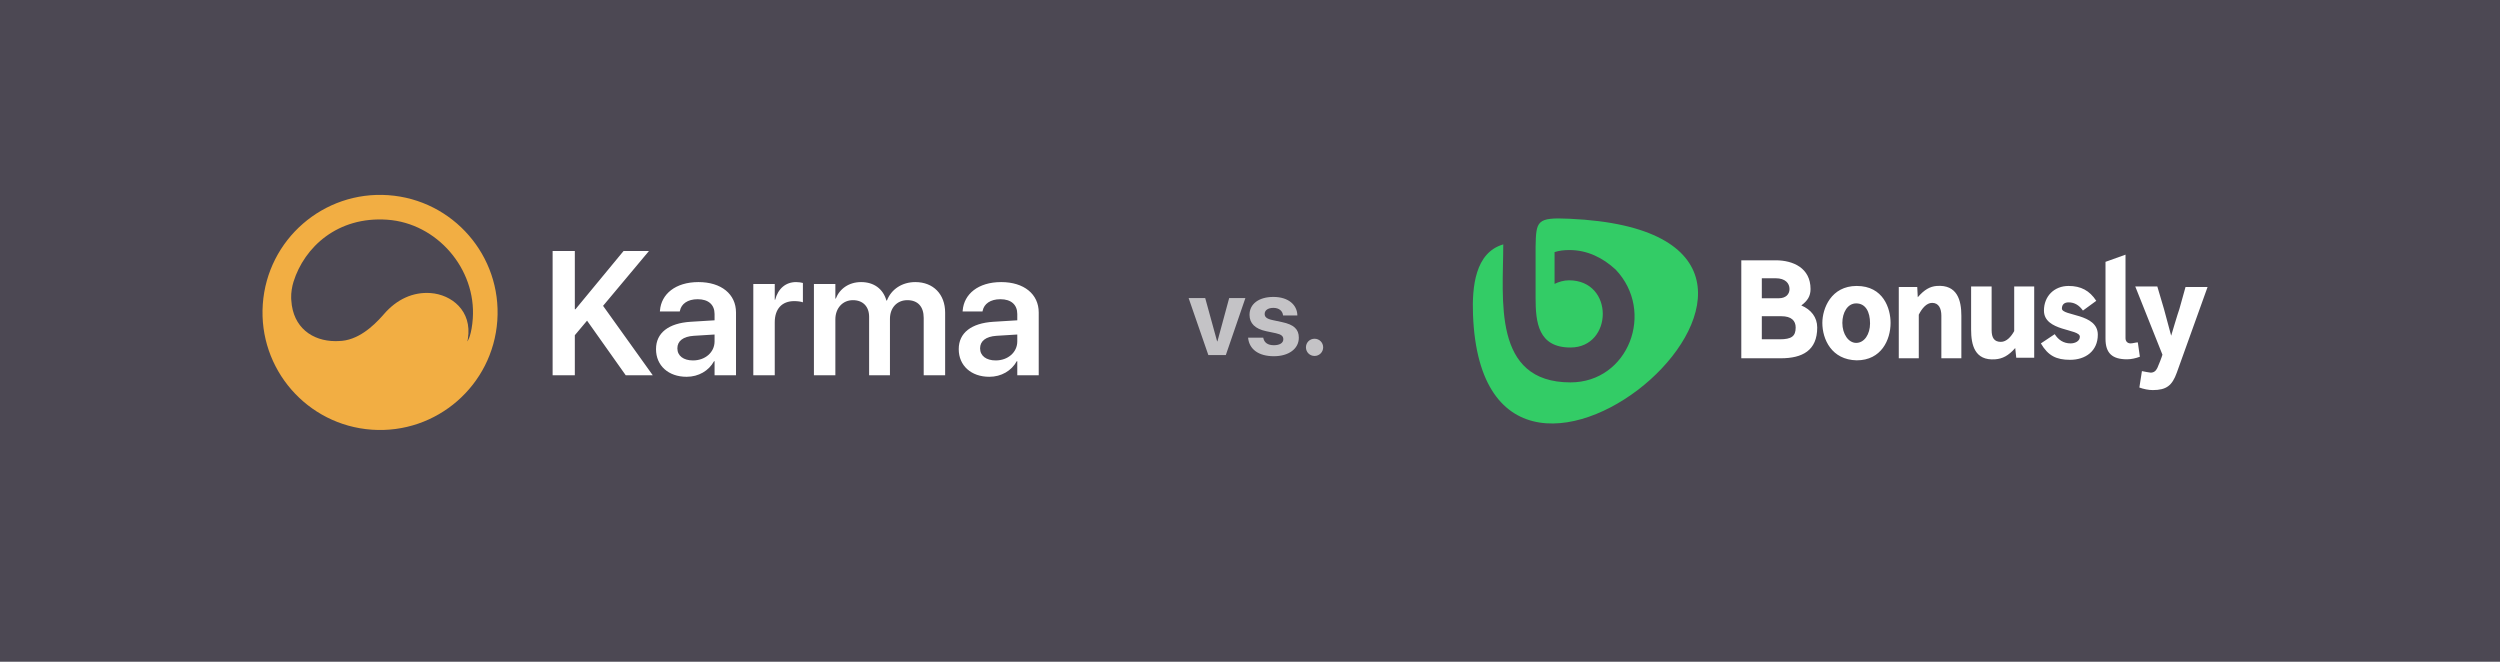 <svg width="816" height="216" viewBox="0 0 816 216" fill="none" xmlns="http://www.w3.org/2000/svg">
<rect width="816" height="216" fill="#4C4853"/>
<path d="M568.359 116.942V84.962H579.577C585.27 84.962 590.963 87.474 590.963 94.339C590.963 96.683 589.958 98.19 587.949 99.697C591.13 101.036 593.14 103.547 593.14 106.896C593.14 114.431 588.284 116.942 581.252 116.942H568.359ZM575.057 90.823V97.353H580.582C582.926 97.353 584.098 96.013 584.098 94.339C584.098 92.497 582.759 90.823 579.577 90.823H575.057V90.823ZM575.057 103.213V110.747H580.917C584.768 110.747 586.107 109.743 586.107 106.896C586.107 104.72 584.768 103.213 581.419 103.213H575.057ZM594.814 105.389C594.814 100.701 597.66 93.334 606.032 93.334C614.738 93.334 617.083 100.701 617.083 105.389C617.083 110.915 614.069 117.612 606.032 117.612C597.828 117.444 594.814 110.747 594.814 105.389ZM601.344 105.389C601.344 109.073 603.353 111.919 605.864 111.919C608.543 111.919 610.385 109.073 610.385 105.557C610.385 101.706 608.878 99.027 605.864 99.027C603.018 99.027 601.344 102.041 601.344 105.389ZM633.658 116.942V103.045C633.658 100.701 632.821 98.859 630.645 98.859C628.803 98.859 627.296 100.701 626.291 102.71V116.942H619.761V93.669H625.789L625.956 97.018C628.133 94.506 629.975 93.501 632.152 93.334C638.849 92.832 640.188 98.022 640.188 103.045V116.942H633.658ZM650.067 93.669V107.733C650.067 110.245 650.904 111.584 653.081 111.584C654.923 111.584 656.429 109.91 657.434 108.068V93.501H663.964V116.775H658.104L657.769 113.594C655.592 116.105 653.583 117.11 651.239 117.277C644.542 117.779 643.37 112.589 643.37 107.566V93.501H650.067V93.669ZM670.661 109.073C671.833 110.915 673.508 112.087 675.852 112.087C677.191 112.087 678.865 111.417 678.865 109.91C678.865 107.231 667.145 108.236 667.145 101.371C667.145 96.683 670.494 93.334 675.182 93.334C679.2 93.334 682.047 94.841 684.223 98.19L679.87 101.371C678.698 99.697 677.191 98.692 675.182 98.692C673.842 98.692 673.005 99.362 673.005 100.701C673.005 103.213 684.726 102.208 684.726 109.24C684.726 114.598 680.707 117.444 675.684 117.444C671.164 117.444 668.485 116.105 666.141 112.087L670.661 109.073ZM687.237 110.58V85.465L693.767 83.121V110.412C693.767 111.249 694.269 112.087 695.441 112.087C696.111 112.087 697.116 111.752 697.785 111.752L698.455 116.44C697.116 116.942 695.609 117.277 694.269 117.277C689.414 117.277 687.237 115.268 687.237 110.58ZM713.357 93.669H720.556L710.51 121.63C709.004 125.816 707.162 127.323 702.641 127.323C701.302 127.323 699.627 126.988 698.288 126.486L699.125 121.128C699.962 121.295 701.636 121.63 701.971 121.63C702.976 121.63 703.646 121.128 704.148 120.123C704.483 119.454 705.655 116.44 705.822 115.77L696.948 93.501H704.148L706.325 100.869C706.659 102.208 708.669 109.575 708.669 109.575C708.669 109.575 710.845 102.208 711.348 100.869L713.357 93.669Z" fill="white"/>
<path d="M512.265 71.4C621.097 76.256 484.304 196.138 480.788 102.711C480.453 93.669 481.458 82.451 490.666 79.772C490.666 97.688 486.983 124.812 512.6 124.812C531.52 124.812 540.394 101.706 527.334 87.976C523.148 84.126 518.125 81.614 512.265 81.614C510.591 81.614 508.917 81.781 507.41 82.284V92.665C508.749 91.995 510.424 91.493 512.098 91.493C526.999 91.493 526.497 113.426 512.6 113.426C502.052 113.426 501.215 105.222 501.215 97.185V84.963V82.116V80.609C501.382 72.07 501.55 70.898 512.265 71.4Z" fill="#33CC66"/>
<g clip-path="url(#clip0_7737_19020)">
<path d="M126.725 63.704C147.863 65.183 163.801 83.517 162.323 104.655C160.845 125.793 142.51 141.731 121.372 140.252C100.234 138.774 84.297 120.44 85.775 99.302C87.253 78.164 105.587 62.226 126.725 63.704ZM95.8 91.975C95.32 93.507 94.983 95.516 95.036 97.275L95.057 97.708L95.087 98.082C95.623 106.837 101.893 111.347 109.549 111.347C109.893 111.347 110.234 111.335 110.572 111.312C116.753 111.231 121.841 106.454 124.91 102.992L125.334 102.508C129.486 97.708 134.788 95.23 140.575 95.657C147.285 96.153 154.184 101.372 152.713 110.594L152.659 110.893C152.572 111.323 152.504 111.424 152.541 111.424C152.62 111.424 153.121 110.451 153.371 109.619C153.785 108.24 154.143 106.472 154.318 103.97C155.452 87.749 142.635 72.85 126.412 71.715C110.19 70.581 99.345 80.655 95.8 91.975Z" fill="#F2AE43"/>
<path d="M180.374 122.479V81.927H187.624V100.952H187.821L203.53 81.927H211.82L196.842 99.828L213.057 122.479H204.233L191.615 104.662L187.624 109.411V122.479H180.374ZM224.101 122.984C218.143 122.984 214.125 119.303 214.125 113.992V113.935C214.125 108.652 218.228 105.477 225.45 105.027L233.234 104.549V102.498C233.234 99.491 231.267 97.664 227.726 97.664C224.41 97.664 222.387 99.21 221.937 101.402L221.881 101.655H215.389L215.417 101.317C215.839 96.034 220.419 92.072 227.979 92.072C235.426 92.072 240.232 96.006 240.232 101.992V122.479H233.234V117.898H233.066C231.351 121.017 228.035 122.984 224.101 122.984ZM221.094 113.711C221.094 116.155 223.117 117.645 226.18 117.645C230.199 117.645 233.234 114.975 233.234 111.434V109.186L226.433 109.608C222.977 109.832 221.094 111.322 221.094 113.682V113.711ZM245.88 122.479V92.69H252.878V97.833H253.018C253.946 94.236 256.419 92.072 259.847 92.072C260.718 92.072 261.533 92.212 262.067 92.353V98.676C261.477 98.451 260.409 98.282 259.229 98.282C255.266 98.282 252.878 100.784 252.878 105.196V122.479H245.88ZM265.664 122.479V92.69H272.662V97.468H272.802C274.067 94.208 277.13 92.072 281.064 92.072C285.223 92.072 288.23 94.264 289.326 98.086H289.495C290.928 94.376 294.469 92.072 298.769 92.072C304.642 92.072 308.492 96.062 308.492 102.02V122.479H301.495V103.762C301.495 100.081 299.584 97.973 296.155 97.973C292.783 97.973 290.479 100.474 290.479 104.071V122.479H283.678V103.397C283.678 100.053 281.654 97.973 278.395 97.973C275.022 97.973 272.662 100.615 272.662 104.24V122.479H265.664ZM322.909 122.984C316.951 122.984 312.932 119.303 312.932 113.992V113.935C312.932 108.652 317.035 105.477 324.258 105.027L332.042 104.549V102.498C332.042 99.491 330.075 97.664 326.534 97.664C323.218 97.664 321.194 99.21 320.745 101.402L320.689 101.655H314.197L314.225 101.317C314.647 96.034 319.227 92.072 326.787 92.072C334.234 92.072 339.039 96.006 339.039 101.992V122.479H332.042V117.898H331.873C330.159 121.017 326.843 122.984 322.909 122.984ZM319.902 113.711C319.902 116.155 321.925 117.645 324.988 117.645C329.007 117.645 332.042 114.975 332.042 111.434V109.186L325.241 109.608C321.785 109.832 319.902 111.322 319.902 113.682V113.711Z" fill="white"/>
</g>
<path opacity="0.67" d="M394.404 115.888H400.11L406.492 97.298H401.202L397.37 111.414H397.266L393.381 97.298H387.97L394.404 115.888ZM415.804 116.27C420.59 116.27 423.937 113.877 423.937 110.235V110.217C423.937 107.477 422.342 105.951 418.457 105.136L415.301 104.46C413.428 104.061 412.787 103.437 412.787 102.483V102.466C412.787 101.269 413.879 100.489 415.631 100.489C417.504 100.489 418.596 101.494 418.77 102.83L418.787 102.968H423.452V102.795C423.331 99.535 420.573 96.916 415.631 96.916C410.896 96.916 407.844 99.205 407.844 102.743V102.76C407.844 105.535 409.665 107.339 413.272 108.102L416.428 108.761C418.249 109.16 418.874 109.732 418.874 110.72V110.738C418.874 111.934 417.712 112.68 415.804 112.68C413.775 112.68 412.683 111.83 412.353 110.373L412.318 110.217H407.376L407.393 110.373C407.792 113.894 410.654 116.27 415.804 116.27ZM429.071 116.183C430.631 116.183 431.88 114.934 431.88 113.374C431.88 111.795 430.631 110.564 429.071 110.564C427.493 110.564 426.261 111.795 426.261 113.374C426.261 114.934 427.493 116.183 429.071 116.183Z" fill="white"/>
<defs>
<clipPath id="clip0_7737_19020">
<rect width="257.126" height="76.738" fill="white" transform="translate(85.68 63.609)"/>
</clipPath>
</defs>
</svg>
